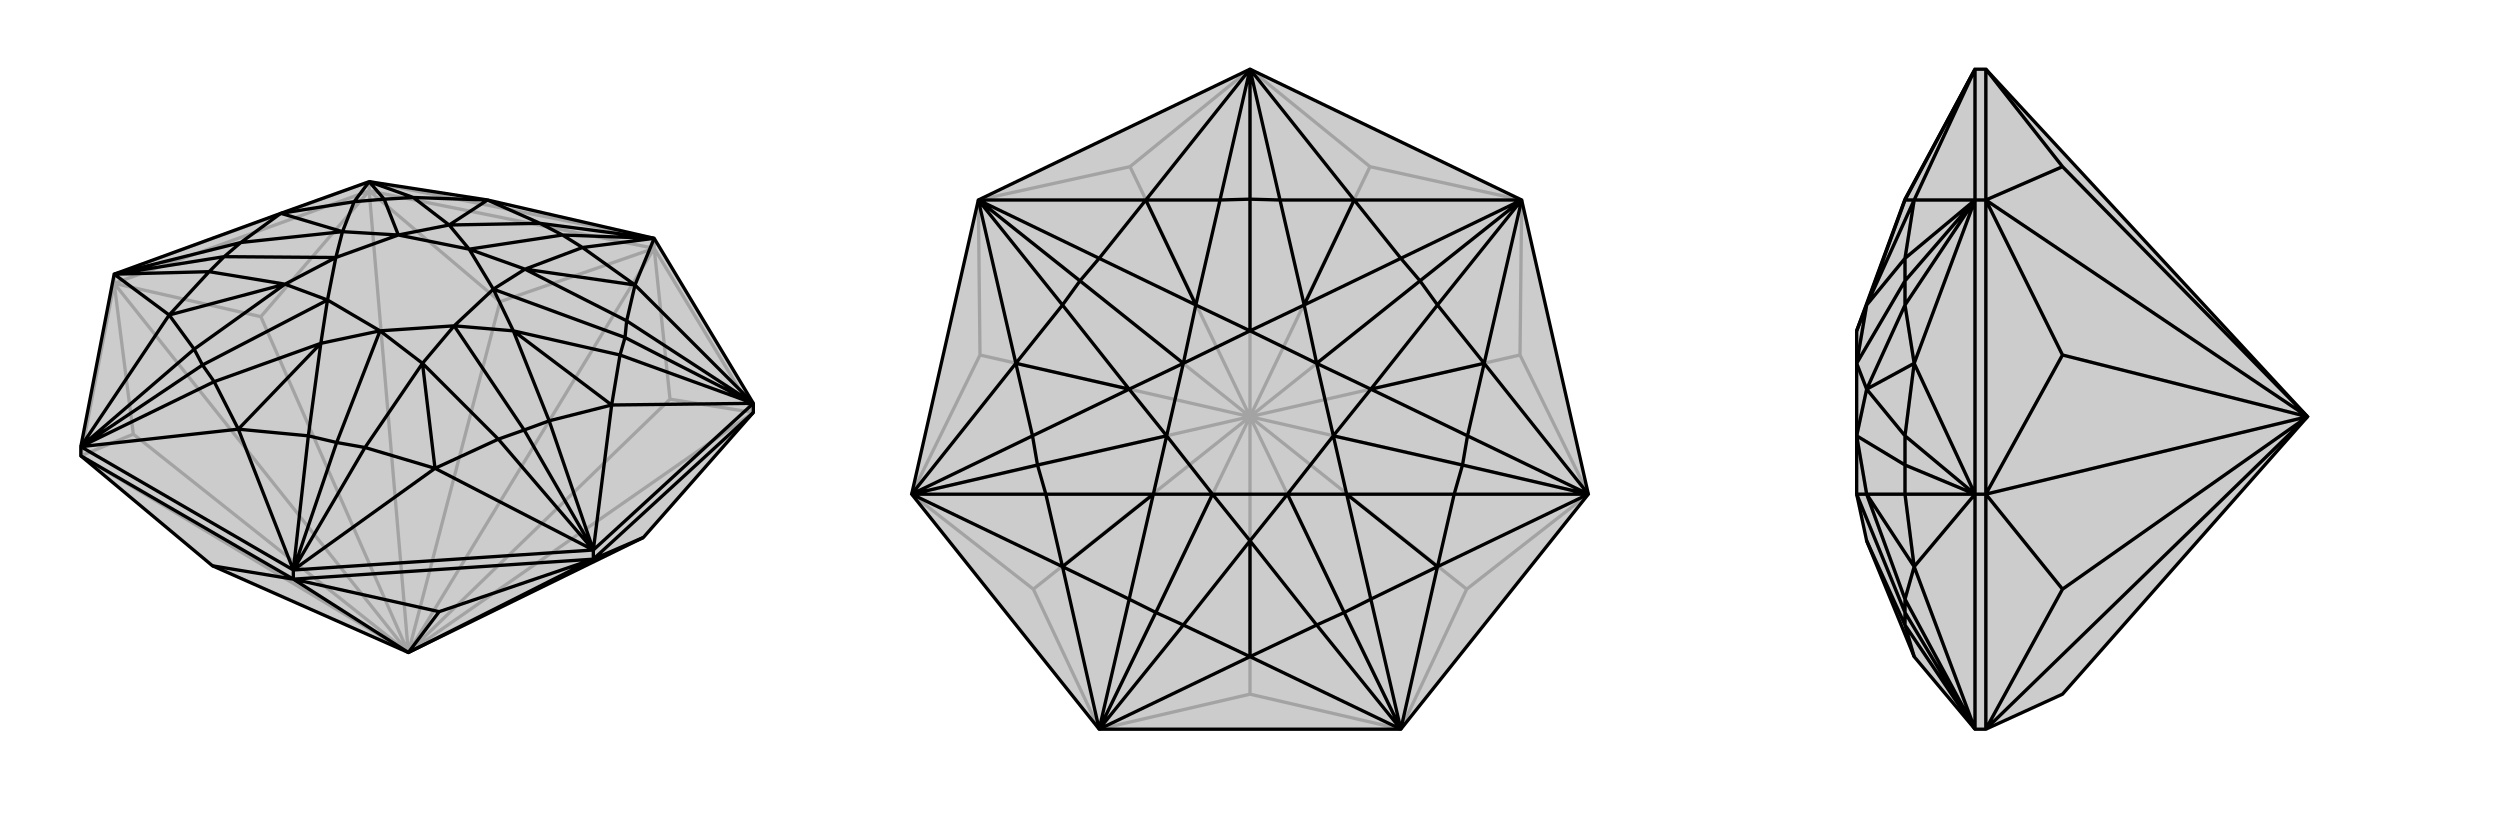 <svg xmlns="http://www.w3.org/2000/svg" viewBox="0 0 3000 1000">
    <g stroke="currentColor" stroke-width="4" fill="none" transform="translate(-10 63)">
        <path fill="currentColor" stroke="none" fill-opacity=".2" d="M265,616L107,484L107,473L147,266L347,193L453,155L595,177L795,223L914,421L914,432L782,582L500,720z" />
<path stroke-opacity=".2" d="M500,720L170,458M500,720L147,277M500,720L323,317M500,720L453,166M500,720L610,299M500,720L795,235M500,720L814,416M500,720L914,432M500,720L107,484M147,277L147,266M795,235L795,223M453,166L453,155M107,484L170,458M170,458L147,277M107,484L147,277M147,277L323,317M453,166L323,317M453,166L147,277M453,166L610,299M610,299L795,235M453,166L795,235M795,235L814,416M914,432L814,416M914,432L795,235M795,223L453,155M453,155L147,266" />
<path d="M265,616L107,484L107,473L147,266L347,193L453,155L595,177L795,223L914,421L914,432L782,582L500,720z" />
<path d="M500,720L722,608M500,720L362,632M500,720L537,671M722,608L722,597M362,632L362,621M362,632L265,616M362,632L107,484M782,582L722,608M914,432L722,608M722,608L537,671M362,632L537,671M362,632L722,608M362,621L107,473M362,621L722,597M914,421L722,597M914,421L772,279M795,223L772,279M147,266L213,315M107,473L296,452M362,621L532,499M107,473L213,315M362,621L296,452M722,597L532,499M722,597L744,423M914,421L744,423M453,155L506,174M147,266L299,228M107,473L243,356M362,621L380,460M722,597L608,464M914,421L754,363M795,223L709,234M914,421L762,322M914,421L760,342M795,223L658,205M795,223L685,219M453,155L435,179M453,155L471,176M147,266L261,263M147,266L279,245M107,473L267,395M107,473L253,375M362,621L448,474M362,621L414,468M722,597L669,442M722,597L639,453M595,177L658,205M595,177L506,174M595,177L549,207M347,193L299,228M213,315L243,356M296,452L380,460M532,499L608,464M744,423L754,363M347,193L435,179M347,193L421,215M213,315L261,263M213,315L352,278M296,452L267,395M296,452L395,349M532,499L448,474M532,499L517,373M744,423L669,442M744,423L626,334M772,279L762,322M772,279L709,234M772,279L640,260M261,263L279,245M261,263L352,278M267,395L253,375M267,395L395,349M448,474L414,468M448,474L517,373M669,442L639,453M669,442L626,334M762,322L760,342M762,322L640,260M658,205L685,219M658,205L549,207M435,179L471,176M435,179L421,215M754,363L760,342M754,363L626,334M760,342L602,284M709,234L685,219M709,234L640,260M685,219L573,236M506,174L471,176M506,174L549,207M471,176L488,219M299,228L279,245M299,228L421,215M279,245L413,246M243,356L253,375M243,356L352,278M253,375L403,297M380,460L414,468M380,460L395,349M414,468L466,334M608,464L639,453M608,464L517,373M639,453L555,328M517,373L466,334M517,373L555,328M626,334L555,328M626,334L602,284M640,260L602,284M640,260L573,236M549,207L573,236M549,207L488,219M488,219L421,215M421,215L413,246M413,246L352,278M352,278L403,297M403,297L395,349M466,334L395,349M555,328L466,334M555,328L602,284M602,284L573,236M573,236L488,219M488,219L413,246M413,246L403,297M466,334L403,297" />
    </g>
    <g stroke="currentColor" stroke-width="4" fill="none" transform="translate(1000 0)">
        <path fill="currentColor" stroke="none" fill-opacity=".2" d="M500,83L174,240L94,593L319,875L681,875L906,593L826,240z" />
<path stroke-opacity=".2" d="M500,500L240,707M500,500L94,593M500,500L176,426M500,500L174,240M500,500L356,200M500,500L500,83M500,500L644,200M500,500L826,240M500,500L824,426M500,500L906,593M500,500L681,875M500,500L760,707M500,500L500,833M500,500L319,875M681,875L500,833M319,875L500,833M319,875L240,707M240,707L94,593M94,593L176,426M174,240L176,426M174,240L356,200M356,200L500,83M500,83L644,200M826,240L644,200M826,240L824,426M824,426L906,593M906,593L760,707M681,875L760,707" />
<path d="M500,83L174,240L94,593L319,875L681,875L906,593L826,240z" />
<path d="M826,240L625,240M500,83L625,240M500,83L375,240M174,240L219,436M94,593L275,680M319,875L500,788M681,875L725,680M174,240L375,240M94,593L219,436M319,875L275,680M681,875L500,788M906,593L725,680M906,593L781,436M826,240L781,436M174,240L319,310M94,593L239,523M319,875L355,719M681,875L580,750M906,593L745,593M826,240L725,366M500,83L536,240M826,240L681,310M826,240L704,337M500,83L464,240M500,83L500,239M174,240L275,366M174,240L296,337M94,593L255,593M94,593L245,558M319,875L420,750M319,875L387,735M681,875L645,719M681,875L613,735M906,593L761,523M906,593L755,558M375,240L464,240M375,240L319,310M375,240L435,366M219,436L239,523M275,680L355,719M500,788L580,750M725,680L745,593M781,436L725,366M219,436L275,366M219,436L355,467M275,680L255,593M275,680L384,593M500,788L420,750M500,788L500,649M725,680L645,719M725,680L616,593M781,436L761,523M781,436L645,467M625,240L681,310M625,240L536,240M625,240L565,366M255,593L245,558M255,593L384,593M420,750L387,735M420,750L500,649M645,719L613,735M645,719L616,593M761,523L755,558M761,523L645,467M681,310L704,337M681,310L565,366M464,240L500,239M464,240L435,366M275,366L296,337M275,366L355,467M725,366L704,337M725,366L645,467M704,337L580,436M536,240L500,239M536,240L565,366M500,239L500,397M319,310L296,337M319,310L435,366M296,337L420,436M239,523L245,558M239,523L355,467M245,558L400,523M355,719L387,735M355,719L384,593M387,735L455,593M580,750L613,735M580,750L500,649M613,735L545,593M745,593L755,558M745,593L616,593M755,558L600,523M616,593L545,593M616,593L600,523M645,467L600,523M645,467L580,436M565,366L580,436M565,366L500,397M435,366L500,397M435,366L420,436M420,436L355,467M355,467L400,523M400,523L384,593M384,593L455,593M455,593L500,649M545,593L500,649M600,523L545,593M600,523L580,436M580,436L500,397M500,397L420,436M420,436L400,523M400,523L455,593M545,593L455,593" />
    </g>
    <g stroke="currentColor" stroke-width="4" fill="none" transform="translate(2000 0)">
        <path fill="currentColor" stroke="none" fill-opacity=".2" d="M475,833L383,875L370,875L297,788L240,649L228,593L228,593L228,523L228,436L228,397L228,397L286,239L370,83L383,83L769,500z" />
<path stroke-opacity=".2" d="M769,500L475,707M769,500L383,593M769,500L475,426M769,500L383,240M769,500L475,200M769,500L383,875M383,593L370,593M383,240L370,240M383,875L475,707M475,707L383,593M383,875L383,593M383,593L475,426M383,240L475,426M383,240L383,593M383,240L475,200M475,200L383,83M383,240L383,83M370,593L370,875M370,83L370,240M370,240L370,593M370,83L297,240M370,240L297,436M370,593L297,680M370,240L297,240M370,593L297,436M370,875L297,680M370,240L286,310M370,593L286,523M370,875L286,719M370,83L286,240M370,240L286,366M370,240L286,337M370,593L286,593M370,593L286,558M370,875L286,750M370,875L286,735M297,240L286,240M297,240L286,310M297,240L240,366M297,436L286,523M297,680L286,719M297,436L286,366M297,436L240,467M297,680L286,593M297,680L240,593M297,788L286,750M286,593L286,558M286,593L240,593M286,750L286,735M286,750L240,649M286,240L286,239M286,240L240,366M286,366L286,337M286,366L240,467M286,310L286,337M286,310L240,366M286,337L228,436M286,523L286,558M286,523L240,467M286,558L228,523M286,719L286,735M286,719L240,593M286,735L228,593M240,366L228,397M240,366L228,436M228,436L240,467M240,467L228,523M228,523L240,593M240,593L228,593" />
<path d="M475,833L383,875L370,875L297,788L240,649L228,593L228,593L228,523L228,436L228,397L228,397L286,239L370,83L383,83L769,500z" />
<path d="M769,500L475,200M769,500L383,240M769,500L475,426M769,500L383,593M769,500L383,875M769,500L475,707M383,240L370,240M383,593L370,593M383,83L475,200M383,240L475,200M383,240L383,83M383,240L475,426M475,426L383,593M383,240L383,593M383,593L475,707M383,875L475,707M383,875L383,593M370,875L370,593M370,240L370,593M370,240L370,83M370,240L297,240M370,83L297,240M370,875L297,680M370,593L297,680M370,593L297,436M370,240L297,436M370,875L286,750M370,593L286,593M370,240L286,366M370,83L286,240M370,240L286,310M370,240L286,337M370,875L286,719M370,875L286,735M370,593L286,523M370,593L286,558M297,788L286,750M297,680L286,593M297,436L286,366M297,680L286,719M297,680L240,593M297,436L286,523M297,436L240,467M297,240L286,310M297,240L286,240M297,240L240,366M286,719L286,735M286,719L240,593M286,523L286,558M286,523L240,467M286,310L286,337M286,310L240,366M286,366L286,337M286,366L240,467M286,337L228,436M286,240L286,239M286,240L240,366M286,750L286,735M286,750L240,649M286,735L228,593M286,593L286,558M286,593L240,593M286,558L228,523M240,593L228,593M240,593L228,523M240,467L228,523M240,467L228,436M240,366L228,436M240,366L228,397" />
    </g>
</svg>